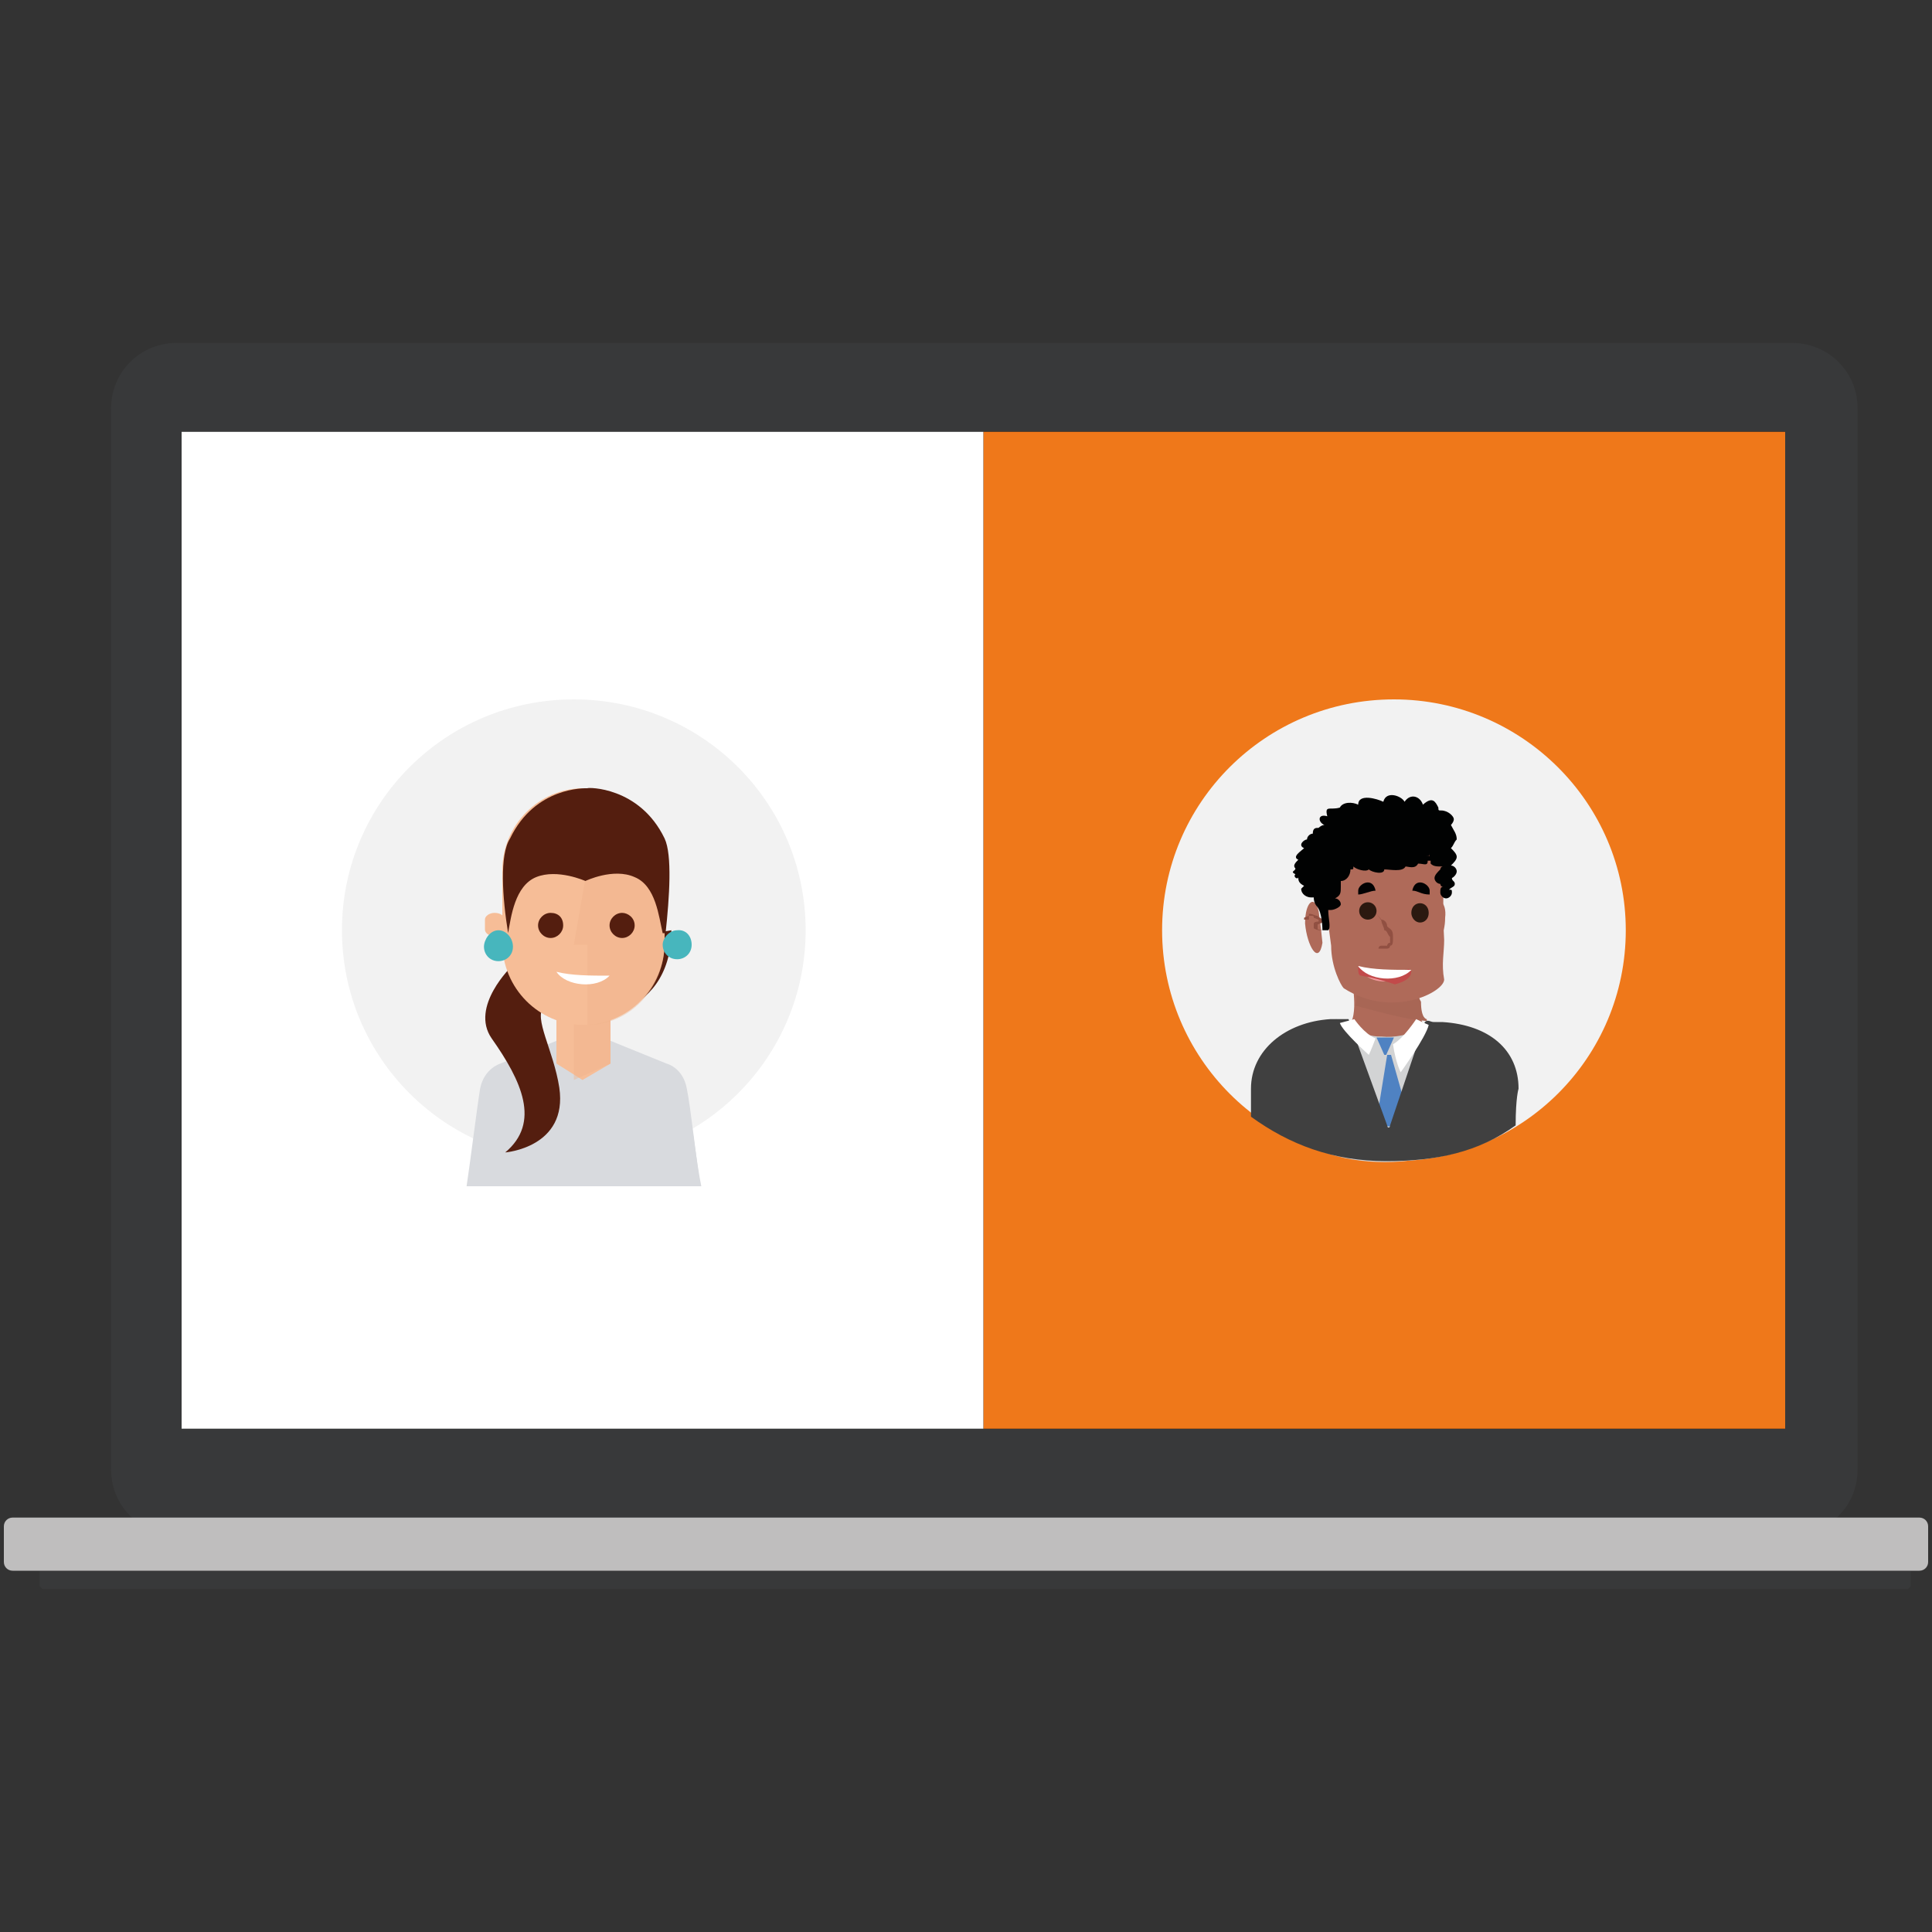 <?xml version="1.0" encoding="utf-8"?>
<!-- Generator: Adobe Illustrator 23.0.6, SVG Export Plug-In . SVG Version: 6.00 Build 0)  -->
<svg version="1.1" id="Ebene_1" xmlns="http://www.w3.org/2000/svg" xmlns:xlink="http://www.w3.org/1999/xlink" x="0px" y="0px"
	 viewBox="0 0 200 200" style="enable-background:new 0 0 200 200;" xml:space="preserve">
<rect x="0" y="0" width="200" height="200" fill="#333333" stroke="none"/>
<style type="text/css">
	.st0{fill-rule:evenodd;clip-rule:evenodd;fill:#38393A;}
	.st1{fill-rule:evenodd;clip-rule:evenodd;fill:#BFBEBE;}
	.st2{fill-rule:evenodd;clip-rule:evenodd;fill:#010202;}
	.st3{fill-rule:evenodd;clip-rule:evenodd;fill:#EF781A;}
	.st4{fill-rule:evenodd;clip-rule:evenodd;fill:#F2F2F2;}
	.st5{fill-rule:evenodd;clip-rule:evenodd;fill:#AF6A59;}
	.st6{fill-rule:evenodd;clip-rule:evenodd;fill:#E88F24;}
	.st7{fill-rule:evenodd;clip-rule:evenodd;fill:#A86655;}
	.st8{fill-rule:evenodd;clip-rule:evenodd;fill:#D2D3D4;}
	.st9{fill-rule:evenodd;clip-rule:evenodd;fill:#4F82C2;}
	.st10{fill-rule:evenodd;clip-rule:evenodd;fill:#404040;}
	.st11{fill-rule:evenodd;clip-rule:evenodd;fill:#FFFFFF;}
	.st12{fill-rule:evenodd;clip-rule:evenodd;fill:#020203;}
	.st13{fill-rule:evenodd;clip-rule:evenodd;fill:#2B1910;}
	.st14{fill-rule:evenodd;clip-rule:evenodd;fill:#915042;}
	.st15{fill-rule:evenodd;clip-rule:evenodd;fill:#F2979B;}
	.st16{fill-rule:evenodd;clip-rule:evenodd;fill:#C24A4A;}
	.st17{fill-rule:evenodd;clip-rule:evenodd;fill:#D8DADE;}
	.st18{fill-rule:evenodd;clip-rule:evenodd;fill:#541E0F;}
	.st19{fill-rule:evenodd;clip-rule:evenodd;fill:#F6BD97;}
	.st20{opacity:0.4;fill-rule:evenodd;clip-rule:evenodd;fill:#EFB289;}
	.st21{fill-rule:evenodd;clip-rule:evenodd;fill:#47B6BD;}
</style>
<path class="st0" d="M11.5,42.3c0-3.8,3-6.8,6.8-6.8h167.2c3.8,0,6.8,3,6.8,6.8v109.8c0,3.8-3,6.8-6.8,6.8H18.3
	c-3.8,0-6.8-3-6.8-6.8V42.3z"/>
<polygon class="st0" points="197.5,164.5 4.4,164.5 4.1,164.2 4.1,162.6 4.1,162.6 197.8,162.6 197.8,162.6 197.8,164.2 
	197.5,164.5 "/>
<path class="st1" d="M0.4,158c0-0.5,0.4-0.9,0.9-0.9h197.4c0.5,0,0.9,0.4,0.9,0.9v3.7c0,0.5-0.4,0.9-0.9,0.9H1.3
	c-0.5,0-0.9-0.4-0.9-0.9V158z"/>
<polygon class="st2" points="18.8,44.7 184.8,44.7 184.8,147.9 18.8,147.9 18.8,44.7 "/>
<polygon class="st3" points="101.8,44.7 184.8,44.7 184.8,147.9 101.8,147.9 101.8,44.7 "/>
<path class="st4" d="M120.3,96.3c0-13.2,10.7-23.9,24-23.9c13.2,0,24,10.7,24,23.9s-10.7,23.9-24,23.9
	C131,120.3,120.3,109.5,120.3,96.3L120.3,96.3z"/>
<path class="st5" d="M147.7,106.4c0,0-0.9,0-0.9-4.3c-2.2-0.3-6.8-0.3-6.8-0.3s0.9,4.9-1.2,4.6c0,0,0.6,4.3,4,4.3
	C146.4,111.1,148,107.4,147.7,106.4"/>
<path class="st6" d="M140.6,101.8c0,0,0.2,1,0,1.8l0,0C140.8,102.9,140.6,101.8,140.6,101.8 M140.6,101.8L140.6,101.8
	c0,0,3.6,0,5.3,0.2c0,0.4,0,0.8,0.2,1.2c-0.2-0.4-0.2-0.8-0.2-1.2C144.2,101.8,140.6,101.8,140.6,101.8"/>
<path class="st7" d="M140.3,102L140.3,102c0,0,0.3,1.2,0,2.1c2.7,0.7,5,1.4,7.4,1.6v-0.2c0,0-0.6,0-0.6-1.8
	c-0.3-0.5-0.3-0.9-0.3-1.4C144.7,102,140.3,102,140.3,102"/>
<path class="st8" d="M138.4,105.5c-3.9,0.3-7.1,3.4-7.1,7.4c0,3.1,0,3.1,0,3.1c3.4,2.8,7.3,4.3,12.1,4.3c4.5,0,8.5-1.5,11.8-4.3
	c0-3.1,0-3.1,0-3.1c0-4-2.5-6.8-6.8-7.1c0,0-2.5,1.8-5.4,1.5C140.9,107.4,138.4,105.5,138.4,105.5L138.4,105.5z"/>
<polygon class="st9" points="143.6,109.2 142.4,116.6 146.1,116.6 144,109.2 143.6,109.2 143.6,109.2 "/>
<path class="st9" d="M144.3,107.4c-0.8,1.8-0.8,1.8-0.8,1.8h-0.2c-0.8-1.8-0.8-1.8-0.8-1.8H144.3L144.3,107.4L144.3,107.4z"/>
<path class="st10" d="M137.7,105.5c-4.6,0.3-8.2,3.2-8.2,7.2c0,2.9,0,2.9,0,2.9c4,2.9,8.5,4.6,14,4.6c5.2,0,9.5-0.9,13.4-3.7
	c0-2.9,0.3-3.8,0.3-3.8c0-4-3-6.6-7.9-6.9c-0.9,0-0.9,0-0.9,0c-0.3,0-0.6-0.3-0.9,0c-3.6,10.7-3.6,10.7-3.6,10.7
	c0,0.3-0.3,0.3-0.3,0c-4-11-4-11-4-11S138,105.5,137.7,105.5L137.7,105.5z"/>
<path class="st11" d="M146.6,105.5c0,0-1.3,2-2.4,2.6c0.3,2,0.8,2.9,0.8,2.9s2.6-3.6,2.9-4.9C147.4,105.9,146.6,105.5,146.6,105.5
	L146.6,105.5z"/>
<path class="st11" d="M140.2,105.5c0,0,1,1.5,2.2,2c-0.5,1.3-0.7,1.7-0.7,1.7s-2.7-2.4-3-3.3C139.5,105.7,140.2,105.5,140.2,105.5
	L140.2,105.5z"/>
<path class="st5" d="M148.4,94.2c0.4-1.6,1.4-0.8,1.2,0.8c0,1.8-0.8,3.2-1.6,1.1C148.2,94.5,148.4,94.2,148.4,94.2L148.4,94.2z"/>
<path class="st12" d="M149.4,87.1c-1.1,0.3-1.1,0.3-1.1,0.3c-0.4,0.6-0.4,0.6-0.4,0.6c0.7,2.5,0.4,8.3,0.4,8.3s0.7,0,0.7-0.3
	c0,0,0-0.3,0-1C149.8,92.2,149.4,87.1,149.4,87.1L149.4,87.1z"/>
<path class="st5" d="M148.9,86.9c0.9,2.5,0.3,5.1,0.6,10.4c0,1.3-0.3,2.5,0,4.1c0,1.3-5.4,4.1-10.4,0.9c-0.3-0.3-1.3-2.2-1.3-4.4
	c-0.6-4.1-0.9-9.5-0.3-10.4C138.8,85.9,145.7,83.4,148.9,86.9L148.9,86.9z"/>
<path class="st5" d="M136.5,94.3c-0.4-1.7-1.4-1-1.4,1.3c0.2,2.3,1.4,4.4,1.8,2C136.7,95.6,136.5,94.3,136.5,94.3L136.5,94.3z"/>
<path class="st13" d="M140.7,94.3c0-0.5,0.4-0.9,0.9-0.9s0.9,0.4,0.9,0.9s-0.4,0.9-0.9,0.9S140.7,94.8,140.7,94.3L140.7,94.3z"/>
<path class="st13" d="M146.1,94.5c0-0.6,0.4-1,0.9-1c0.5,0,0.9,0.4,0.9,1s-0.4,1-0.9,1C146.5,95.5,146.1,95,146.1,94.5L146.1,94.5z"
	/>
<path class="st14" d="M136.9,96.3L136.9,96.3c-0.5,0-0.5,0-0.9-0.2c0,0,0-0.2,0-0.5c0,0,0-0.2,0.5-0.2l0,0l0,0l0,0
	c0-0.2,0-0.2,0-0.2l-0.5-0.2c0-0.2,0-0.2-0.5-0.2c0,0,0,0,0,0.2c0,0,0,0,0,0.2l0,0H135v-0.2c0,0,0,0,0.5-0.2l0,0v-0.2
	c0.5,0,0.5,0.2,0.9,0.2c0,0.2,0.5,0.2,0.5,0.5v0.2l0,0l0,0l0,0l0,0c-0.5,0.2-0.5,0.2-0.5,0.2l0,0l0,0l0,0l0,0c0,0.2,0,0.2,0,0.5
	L136.9,96.3L136.9,96.3z"/>
<path class="st14" d="M142.4,94.5c0,0,0.3,0.3,0.6,0.7c0.3,0,0.6,0.3,0.6,0.7c0.3,0.3,0.6,0.3,0.6,1v0.3c0,0.3,0,0.7-0.3,0.7
	c0,0.3-0.3,0.3-0.3,0.3s0,0-0.3,0l0,0c-0.3,0-0.3,0-0.3,0l0,0c-0.3,0-0.3,0-0.3,0c-0.3,0-0.3,0-0.3,0s0,0,0.3,0c0,0,0-0.3,0.3-0.3
	c0,0,0,0,0.3,0l0,0c0,0,0,0,0.3,0c0,0,0-0.3,0.3-0.3c0,0,0,0,0-0.3c0,0,0,0,0-0.3c-0.3-0.3-0.3-0.7-0.6-0.7c0-0.3-0.3-0.7-0.3-1
	C142.7,94.8,142.4,94.5,142.4,94.5L142.4,94.5z"/>
<path class="st15" d="M144.3,101.5c-1.2-0.7-2.5-1.1-3.7-1.5C141.2,101.5,143,101.8,144.3,101.5L144.3,101.5z"/>
<path class="st16" d="M146.1,100.5l-0.3-0.2c-1.2,0.9-4.1,0.7-5.2-0.2l0,0c0,0.2,0,0.2,0,0.2c0,0.2,0,0.7,0.3,0.7
	c1.2,0.2,2.3,0.5,3.5,0.9C145.5,101.6,146.1,101.2,146.1,100.5L146.1,100.5z"/>
<path class="st11" d="M146.1,100.4c-2,0-3.9,0-5.5-0.4C141.6,101.5,144.8,101.8,146.1,100.4L146.1,100.4z"/>
<path class="st12" d="M140.6,92.6c0.5,0,1.3-0.4,1.8-0.4c-0.3-1.5-1.8-0.7-1.8,0V92.6L140.6,92.6L140.6,92.6z"/>
<path class="st12" d="M148,92.6c-0.9,0-1.2-0.4-1.8-0.4c0.3-1.5,1.8-0.7,1.8,0V92.6L148,92.6L148,92.6z"/>
<path class="st2" d="M150.8,90.2c0-0.3-0.3-0.6-0.6-0.6c0.3-0.3,0.6-0.6,0.6-0.9c0-0.3-0.3-0.6-0.6-0.9l0,0c0.3-0.3,0.3-0.6,0.6-0.9
	c0-0.6-0.3-0.9-0.6-1.5c0,0,0.3-0.3,0.3-0.6c0-0.3-0.6-0.9-1.3-0.9l0,0c-0.3,0-0.3,0-0.3-0.3c-0.3-0.6-0.6-1.2-1.6-0.3
	c-0.3-0.9-1.3-1.2-1.9-0.3c-0.3-0.6-1.9-1.2-2.2,0c-0.6-0.3-2.6-0.9-2.6,0.3c-0.6-0.3-1.6-0.3-1.9,0.3c-1,0.3-1.6-0.3-1.3,0.9
	c-1-0.3-1,0.6-0.3,0.9l0,0c-0.3,0-0.6,0.3-0.6,0.3c-0.3,0-0.6,0-0.6,0.6c-0.3,0-0.6,0.3-0.6,0.6c-0.3,0-1,0.6-0.3,0.9
	c-0.3,0.3-1.3,0.9-0.6,1.2c-0.3,0.3-0.6,0.6-0.3,0.9c0,0.3-0.6,0.3,0,0.6c-0.3,0.3,0.3,0.6,0.3,0.3l0,0c0,0.3,0,0.6,0.6,0.9l0,0
	l-0.3,0.3c0,0.6,0.6,0.9,1,0.9c0.3,0,0.3,0,0.3,0c0,0.6,0.3,0.9,0.3,0.9c0.6,0.6,0.6,2.5,0.6,2.5h0.6c0.3-0.3,0-1.2,0-2.1
	c0,0,0,0,0.3,0s1-0.3,1-0.6s-0.3-0.6-0.6-0.6c0.6-0.3,0.6-0.6,0.6-1.2c0-0.3,0-0.3,0-0.6c0.6,0,1-0.6,1-1.2l0,0c0.3,0,0.3,0,0.3-0.3
	c0.3,0.3,1.3,0.6,1.6,0.3c0.3,0.3,1.6,0.6,1.6,0c0.6,0,1.9,0.3,2.2-0.3c0.3,0,1,0.3,1.3-0.3c0.6,0,1,0.3,1-0.3c0.3,0,0.3,0,0.3,0
	s0,0,0,0.3c0.3,0.3,0.6,0.3,1.3,0.3c-0.3,0-0.3,0.3-0.3,0.3c-0.3,0.3-0.6,0.6-0.6,0.9c0,0.3,0.3,0.6,0.6,0.6c0,0,0,0.3,0.3,0.3
	c-0.3,0-0.3,0.3-0.3,0.6c0,0.3,0.3,0.6,0.6,0.6s0.6-0.3,0.6-0.6c0-0.3,0-0.3-0.3-0.3c0.3-0.3,0.6-0.3,0.6-0.6c0-0.3-0.3-0.3-0.3-0.6
	l0,0C150.5,90.8,150.8,90.5,150.8,90.2L150.8,90.2z M135.7,87.7L135.7,87.7L135.7,87.7L135.7,87.7z M148,88.6c-0.3,0-0.3,0-0.3,0
	c0.3,0,0.3,0,0.3-0.3C148,88.6,148,88.6,148,88.6L148,88.6z M149.2,89.3c0,0.3,0,0.3,0,0.3l0,0V89.3L149.2,89.3L149.2,89.3z"/>
<polygon class="st11" points="18.8,44.7 101.8,44.7 101.8,147.9 18.8,147.9 18.8,44.7 "/>
<path class="st4" d="M35.4,96.3c0-13.2,10.7-23.9,24-23.9s24,10.7,24,23.9s-10.7,23.9-24,23.9S35.4,109.5,35.4,96.3L35.4,96.3z"/>
<path class="st17" d="M71.1,112.7c-0.4-2.2-2.1-2.6-2.1-2.6l-6.9-2.8h-1.7h-1.7l-6.9,2.8c0,0-1.7,0.5-2.1,2.6
	c-0.3,1.8-1.1,8.2-1.4,10.1h12.1h12.1C72.2,121,71.5,114.6,71.1,112.7L71.1,112.7z"/>
<path class="st17" d="M71,112.7c-0.5-2.2-2.3-2.6-2.3-2.6l-7.4-2.8h-1.9v15.5h13.2C72.2,121,71.4,114.6,71,112.7L71,112.7z"/>
<path class="st18" d="M53,100c0,0-4.4,4.2-2.1,7.5c3.1,4.4,5.1,8.7,1.4,11.8c0,0,6.5-0.5,5.6-6.7c-0.6-3.9-2.7-7.2-1.6-8.4
	C56.3,104,53.6,103.4,53,100L53,100z"/>
<path class="st18" d="M59.4,105.7c0,0,10.1,0.3,10.1-9.4L59.4,98V105.7L59.4,105.7L59.4,105.7z"/>
<path class="st18" d="M60.2,105.7c0,0-8.1,0.3-8.1-9.4l8.1,1.7V105.7L60.2,105.7L60.2,105.7z"/>
<polygon class="st19" points="63.2,110.1 60.3,111.8 57.6,110.1 57.6,103.7 63.2,103.7 63.2,110.1 "/>
<polygon class="st20" points="63.2,110.1 59.4,111.8 59.4,103.7 63.2,103.7 63.2,110.1 "/>
<path class="st19" d="M52.2,96.2c0,0.4-0.5,0.7-1,0.7l0,0c-0.6,0-1-0.3-1-0.7v-1c0-0.4,0.5-0.7,1-0.7l0,0c0.6,0,1,0.3,1,0.7V96.2
	L52.2,96.2L52.2,96.2z"/>
<path class="st19" d="M68.8,96.2c0,0.4-0.5,0.7-1,0.7l0,0c-0.6,0-1-0.3-1-0.7v-1c0-0.4,0.5-0.7,1-0.7l0,0c0.6,0,1,0.3,1,0.7V96.2
	L68.8,96.2L68.8,96.2z"/>
<path class="st19" d="M68.8,97.6c0,4.7-3.8,8.5-8.4,8.5l0,0c-4.6,0-8.4-3.8-8.4-8.5v-7.5c0-4.7,3.8-8.5,8.4-8.5l0,0
	c4.6,0,8.4,3.8,8.4,8.5V97.6L68.8,97.6L68.8,97.6z"/>
<path class="st20" d="M60.8,81.6v8.2l-1.4,8h1.4v8.3c4.4,0,8-3.8,8-8.5v-7.5C68.8,85.4,65.3,81.6,60.8,81.6L60.8,81.6z"/>
<path class="st18" d="M58.3,95.8c0,0.7-0.6,1.3-1.3,1.3c-0.7,0-1.3-0.6-1.3-1.3s0.6-1.3,1.3-1.3C57.8,94.5,58.3,95,58.3,95.8
	L58.3,95.8z"/>
<path class="st18" d="M65.7,95.8c0,0.7-0.6,1.3-1.3,1.3c-0.7,0-1.3-0.6-1.3-1.3s0.6-1.3,1.3-1.3C65,94.5,65.7,95,65.7,95.8
	L65.7,95.8z"/>
<path class="st21" d="M53.1,98c0,0.9-0.7,1.5-1.5,1.5c-0.9,0-1.5-0.7-1.5-1.5c0-0.7,0.6-1.7,1.5-1.7C52.4,96.3,53.1,97.1,53.1,98
	L53.1,98z"/>
<path class="st21" d="M71.6,97.8c0,0.9-0.7,1.5-1.5,1.5c-0.9,0-1.5-0.7-1.5-1.5c0-0.7,0.7-1.5,1.5-1.5C71,96.2,71.6,96.9,71.6,97.8
	L71.6,97.8z"/>
<path class="st18" d="M52.6,96.6c0.3-1.7,0.7-4.9,2.9-5.8c2.2-0.9,5.1,0.4,5.1,0.4s2.9-1.4,5.1-0.4c2.2,0.9,2.5,4.1,2.9,5.8h0.3
	c0.4-3.7,0.7-8.1-0.1-9.8c-2.6-5.4-8-5.3-8-5.2c-0.2,0-5.4-0.2-8,5.2C51.7,88.5,52,92.9,52.6,96.6L52.6,96.6L52.6,96.6L52.6,96.6z"
	/>
<path class="st11" d="M63.1,101c-2,0-3.9,0-5.5-0.4C58.6,102.1,61.8,102.4,63.1,101L63.1,101z"/>
</svg>
